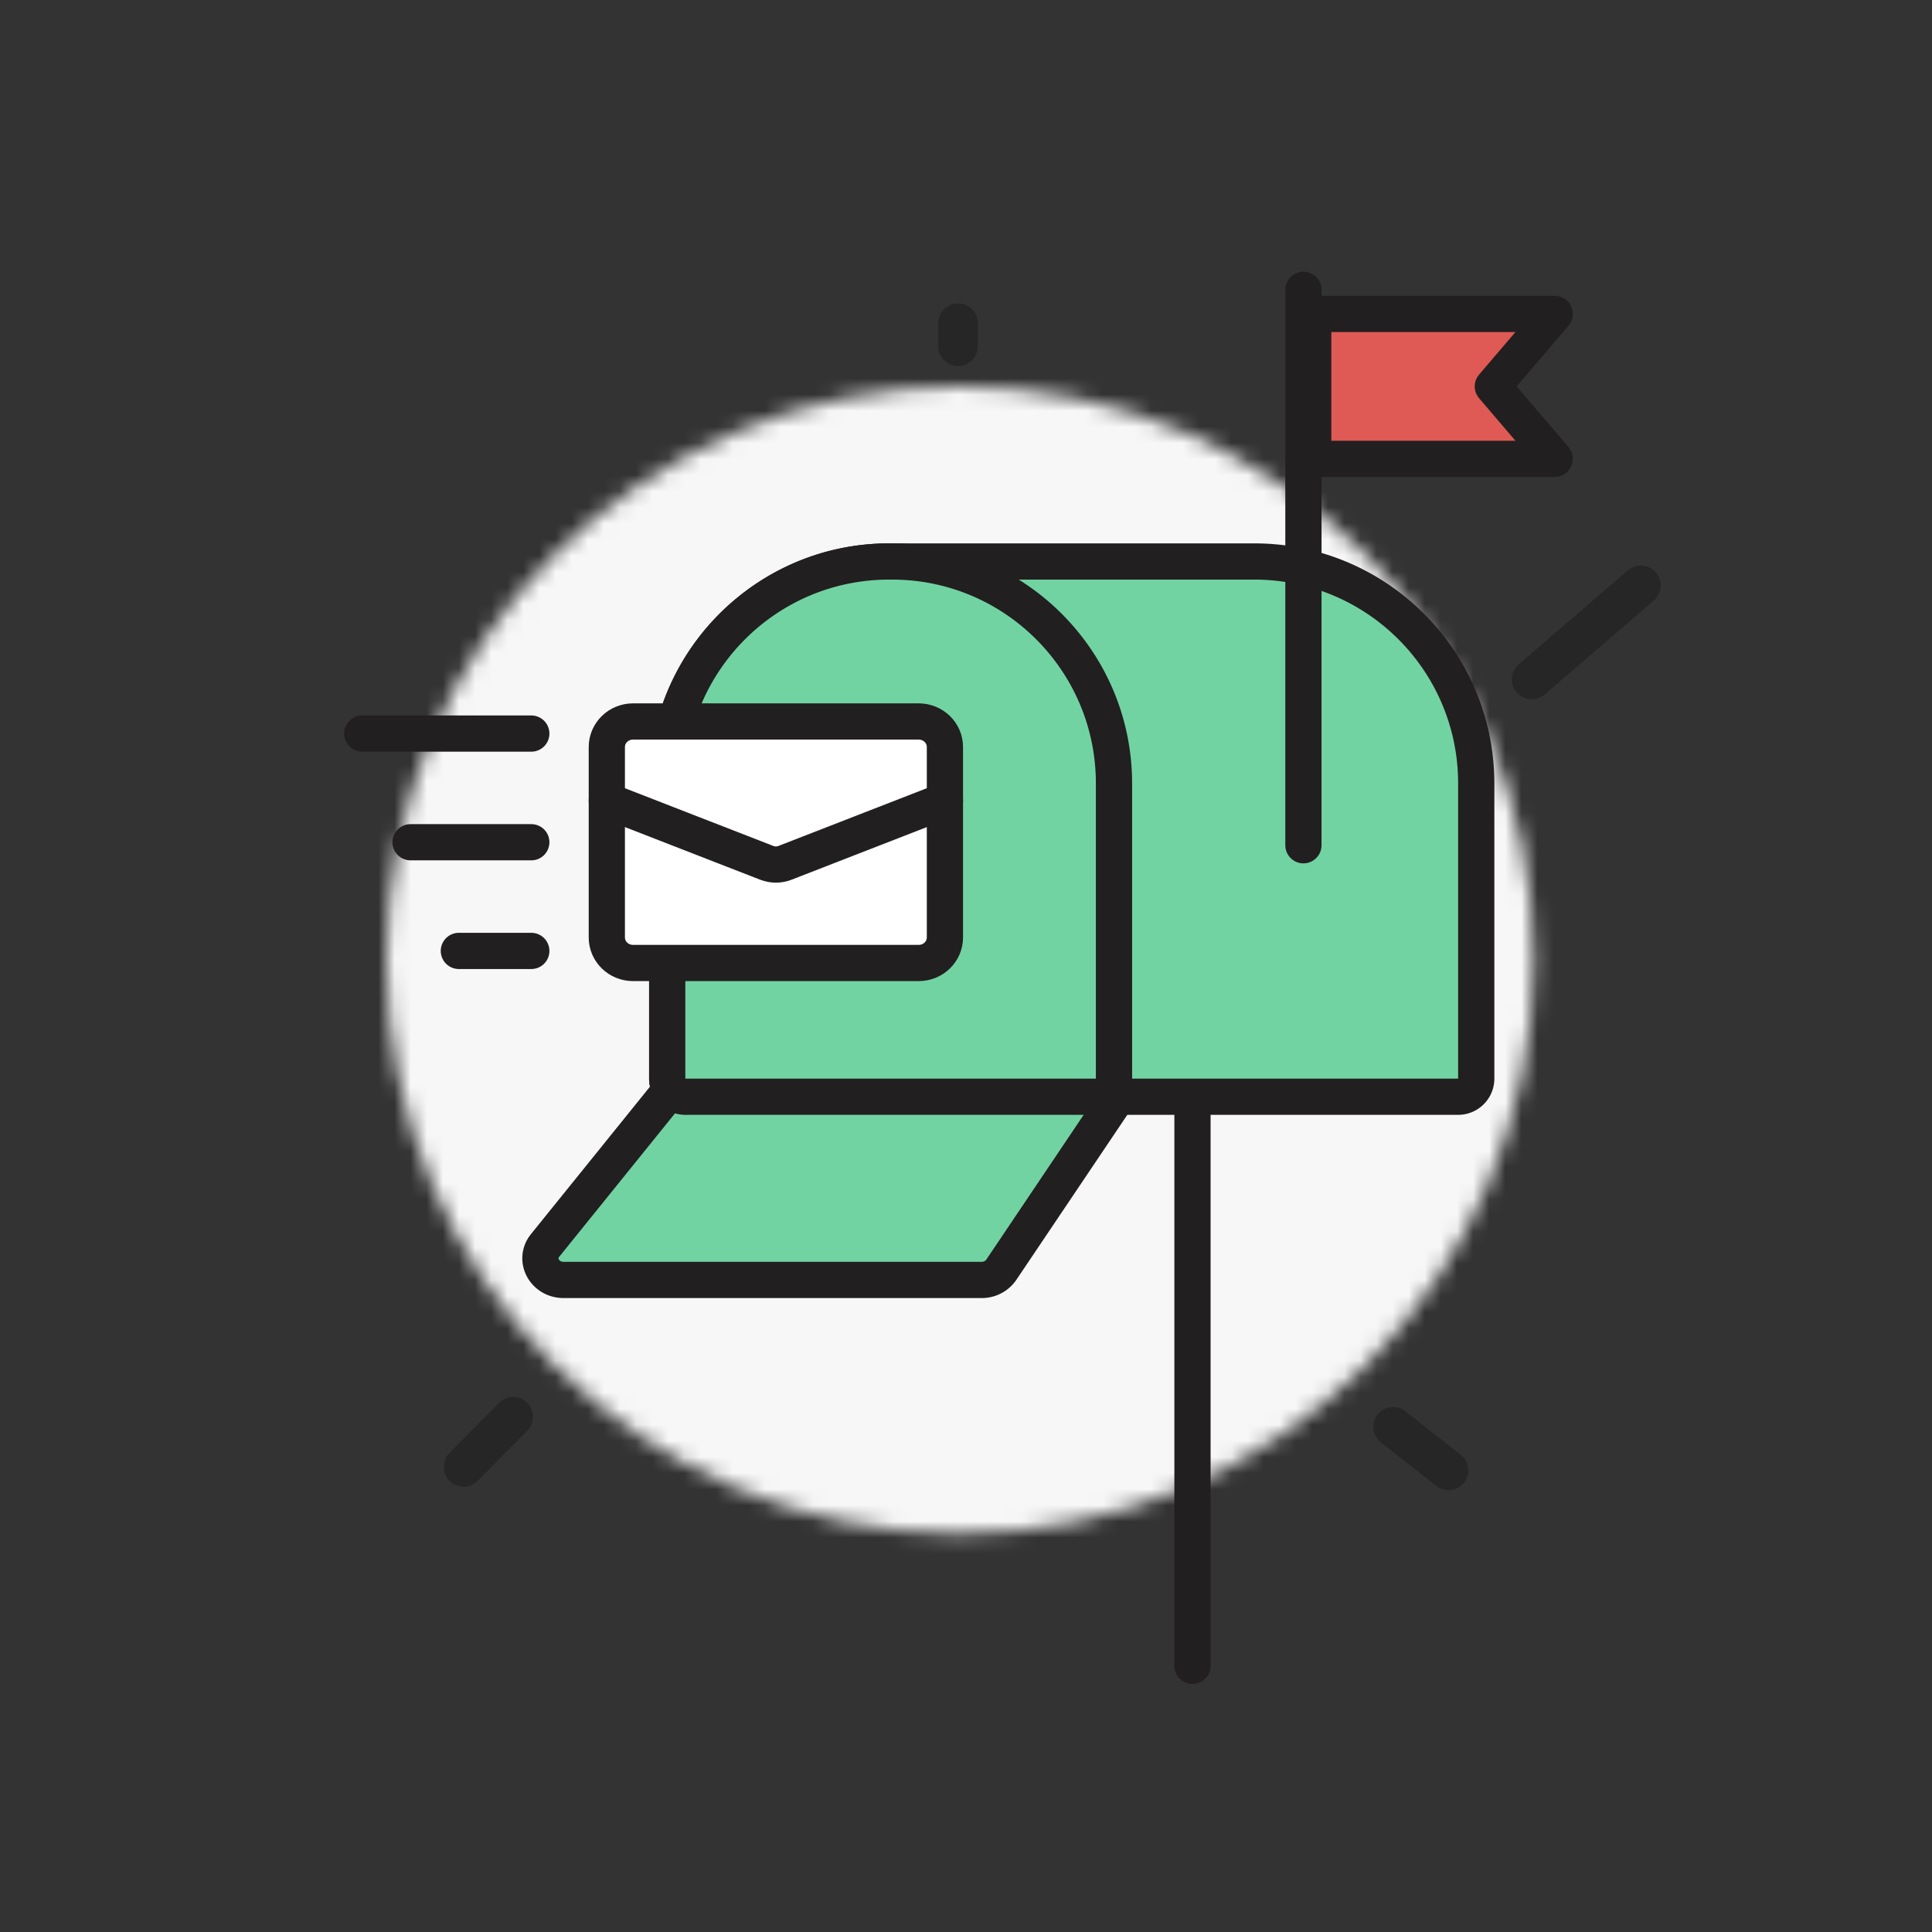 <svg xmlns="http://www.w3.org/2000/svg" xmlns:xlink="http://www.w3.org/1999/xlink" viewBox="0 0 120 120"><rect x="0" y="0" width="120" height="120" fill="#333333" stroke="none"/><defs><path id="a" d="M0 35.625C0 55.3 15.951 71.249 35.625 71.249 55.3 71.249 71.25 55.3 71.25 35.625 71.25 15.951 55.3 0 35.625 0 15.951 0 0 15.951 0 35.625z"/><path id="c" d="M62.533 63.393l.132.007c.221.024.438.108.625.256l3.441 2.706.101.088c.443.432.497 1.137.105 1.635l-.089.101a1.23 1.23 0 01-1.638.106l-3.44-2.704-.107-.096a1.223 1.223 0 01-.354-.722l-.009-.135a1.23 1.23 0 011.233-1.242zm-54.657-.629l.134.008c.267.03.527.147.731.354l.09.1a1.24 1.24 0 01-.09 1.648l-3.08 3.109-.1.09a1.22 1.22 0 01-1.636-.09l-.09-.1a1.247 1.247 0 01.09-1.647l3.085-3.11c.239-.241.552-.361.866-.361zM77.91 11.13l.13.007c.302.032.594.174.809.423l.082.107a1.23 1.23 0 01-.213 1.635l-6.77 5.832-.107.082c-.512.354-1.22.27-1.637-.214l-.088-.115a1.23 1.23 0 01-.19-.922l.032-.13c.066-.215.191-.414.375-.573l6.773-5.834c.232-.199.519-.298.804-.298zM35.509-5.154l.125.006a1.23 1.23 0 011.105 1.222v1.435l-.007.125a1.23 1.23 0 01-1.223 1.103l-.126-.006a1.23 1.23 0 01-1.104-1.222v-1.434c0-.679.55-1.229 1.23-1.229z"/></defs><g fill="none" fill-rule="evenodd"><g transform="translate(24 24)"><mask id="b" fill="#fff"><use xlink:href="#a"/></mask><path fill="#F7F7F7" d="M-4.143 75.391h79.534V-4.143H-4.143z" mask="url(#b)"/><use xlink:href="#c" fill="#262626"/></g><path fill="#72D3A2" d="M42.566 68.119a1.125 1.125 0 01-1.125-1.125V48.66c0-7.6 6.185-13.785 13.785-13.785h22.682c7.6 0 13.783 6.184 13.783 13.785v18.334c0 .621-.504 1.125-1.125 1.125h-48z"/><path fill="#221F20" d="M77.907 33.75h-22.68c-8.221 0-14.91 6.689-14.91 14.91v18.335a2.25 2.25 0 002.25 2.25h48a2.25 2.25 0 002.25-2.25V48.66c0-8.221-6.688-14.91-14.91-14.91zm0 2.25c6.992 0 12.66 5.669 12.66 12.66v18.335h-48V48.66c0-6.991 5.667-12.66 12.66-12.66h22.68z"/><path stroke="#221F20" stroke-linecap="round" stroke-linejoin="round" stroke-width="2.25" d="M74.067 69v34.466"/><path fill="#72D3A2" d="M60.969 79.5H35.01c-1.188 0-1.864-1.26-1.154-2.142L41.49 67.9h28.078L62.19 78.871a1.47 1.47 0 01-1.221.629"/><path stroke="#221F20" stroke-linecap="round" stroke-linejoin="round" stroke-width="2.25" d="M60.969 79.5H35.01c-1.188 0-1.864-1.26-1.154-2.142L41.49 67.9h28.078L62.19 78.871a1.47 1.47 0 01-1.221.629z"/><path fill="#FFF" d="M33 59.063h-4.5"/><path stroke="#221F20" stroke-linecap="round" stroke-linejoin="round" stroke-width="2.25" d="M33 59.063h-4.5"/><path fill="#FFF" d="M33 52.313h-7.5"/><path stroke="#221F20" stroke-linecap="round" stroke-linejoin="round" stroke-width="2.25" d="M33 52.313h-7.5"/><path fill="#FFF" d="M33 45.563H22.5"/><path stroke="#221F20" stroke-linecap="round" stroke-linejoin="round" stroke-width="2.25" d="M33 45.563H22.5"/><path fill="#72D3A2" d="M42.566 68.119a1.125 1.125 0 01-1.125-1.125V48.66c0-7.6 6.185-13.785 13.785-13.785h.182c7.6 0 13.783 6.184 13.783 13.785v18.334c0 .621-.504 1.125-1.125 1.125h-25.5z"/><path fill="#221F20" d="M55.407 33.75h-.18c-8.221 0-14.91 6.689-14.91 14.91v18.335a2.25 2.25 0 002.25 2.25h25.5a2.25 2.25 0 002.25-2.25V48.66c0-8.221-6.688-14.91-14.91-14.91zm0 2.25c6.992 0 12.66 5.669 12.66 12.66v18.335h-25.5V48.66c0-6.991 5.667-12.66 12.66-12.66h.18z"/><path fill="#FFF" d="M57.064 59.813H39.319c-.899 0-1.628-.71-1.628-1.586V46.398c0-.876.73-1.586 1.628-1.586h17.745c.898 0 1.627.71 1.627 1.586v11.829c0 .876-.729 1.586-1.627 1.586"/><path stroke="#221F20" stroke-linecap="round" stroke-linejoin="round" stroke-width="2.25" d="M57.064 59.813H39.319c-.899 0-1.628-.71-1.628-1.586V46.398c0-.876.73-1.586 1.628-1.586h17.745c.898 0 1.627.71 1.627 1.586v11.829c0 .876-.729 1.586-1.627 1.586z"/><path stroke="#221F20" stroke-linecap="round" stroke-linejoin="round" stroke-width="2.25" d="M37.692 49.727l9.928 3.863c.37.144.774.144 1.143 0l9.929-3.863M80.958 52.5V18"/><path fill="#DF5A55" d="M81.567 28.5h15L92.722 24l3.845-4.5h-15z"/><path stroke="#221F20" stroke-linecap="round" stroke-linejoin="round" stroke-width="2.25" d="M81.567 28.5h15L92.722 24l3.845-4.5h-15z"/></g></svg>